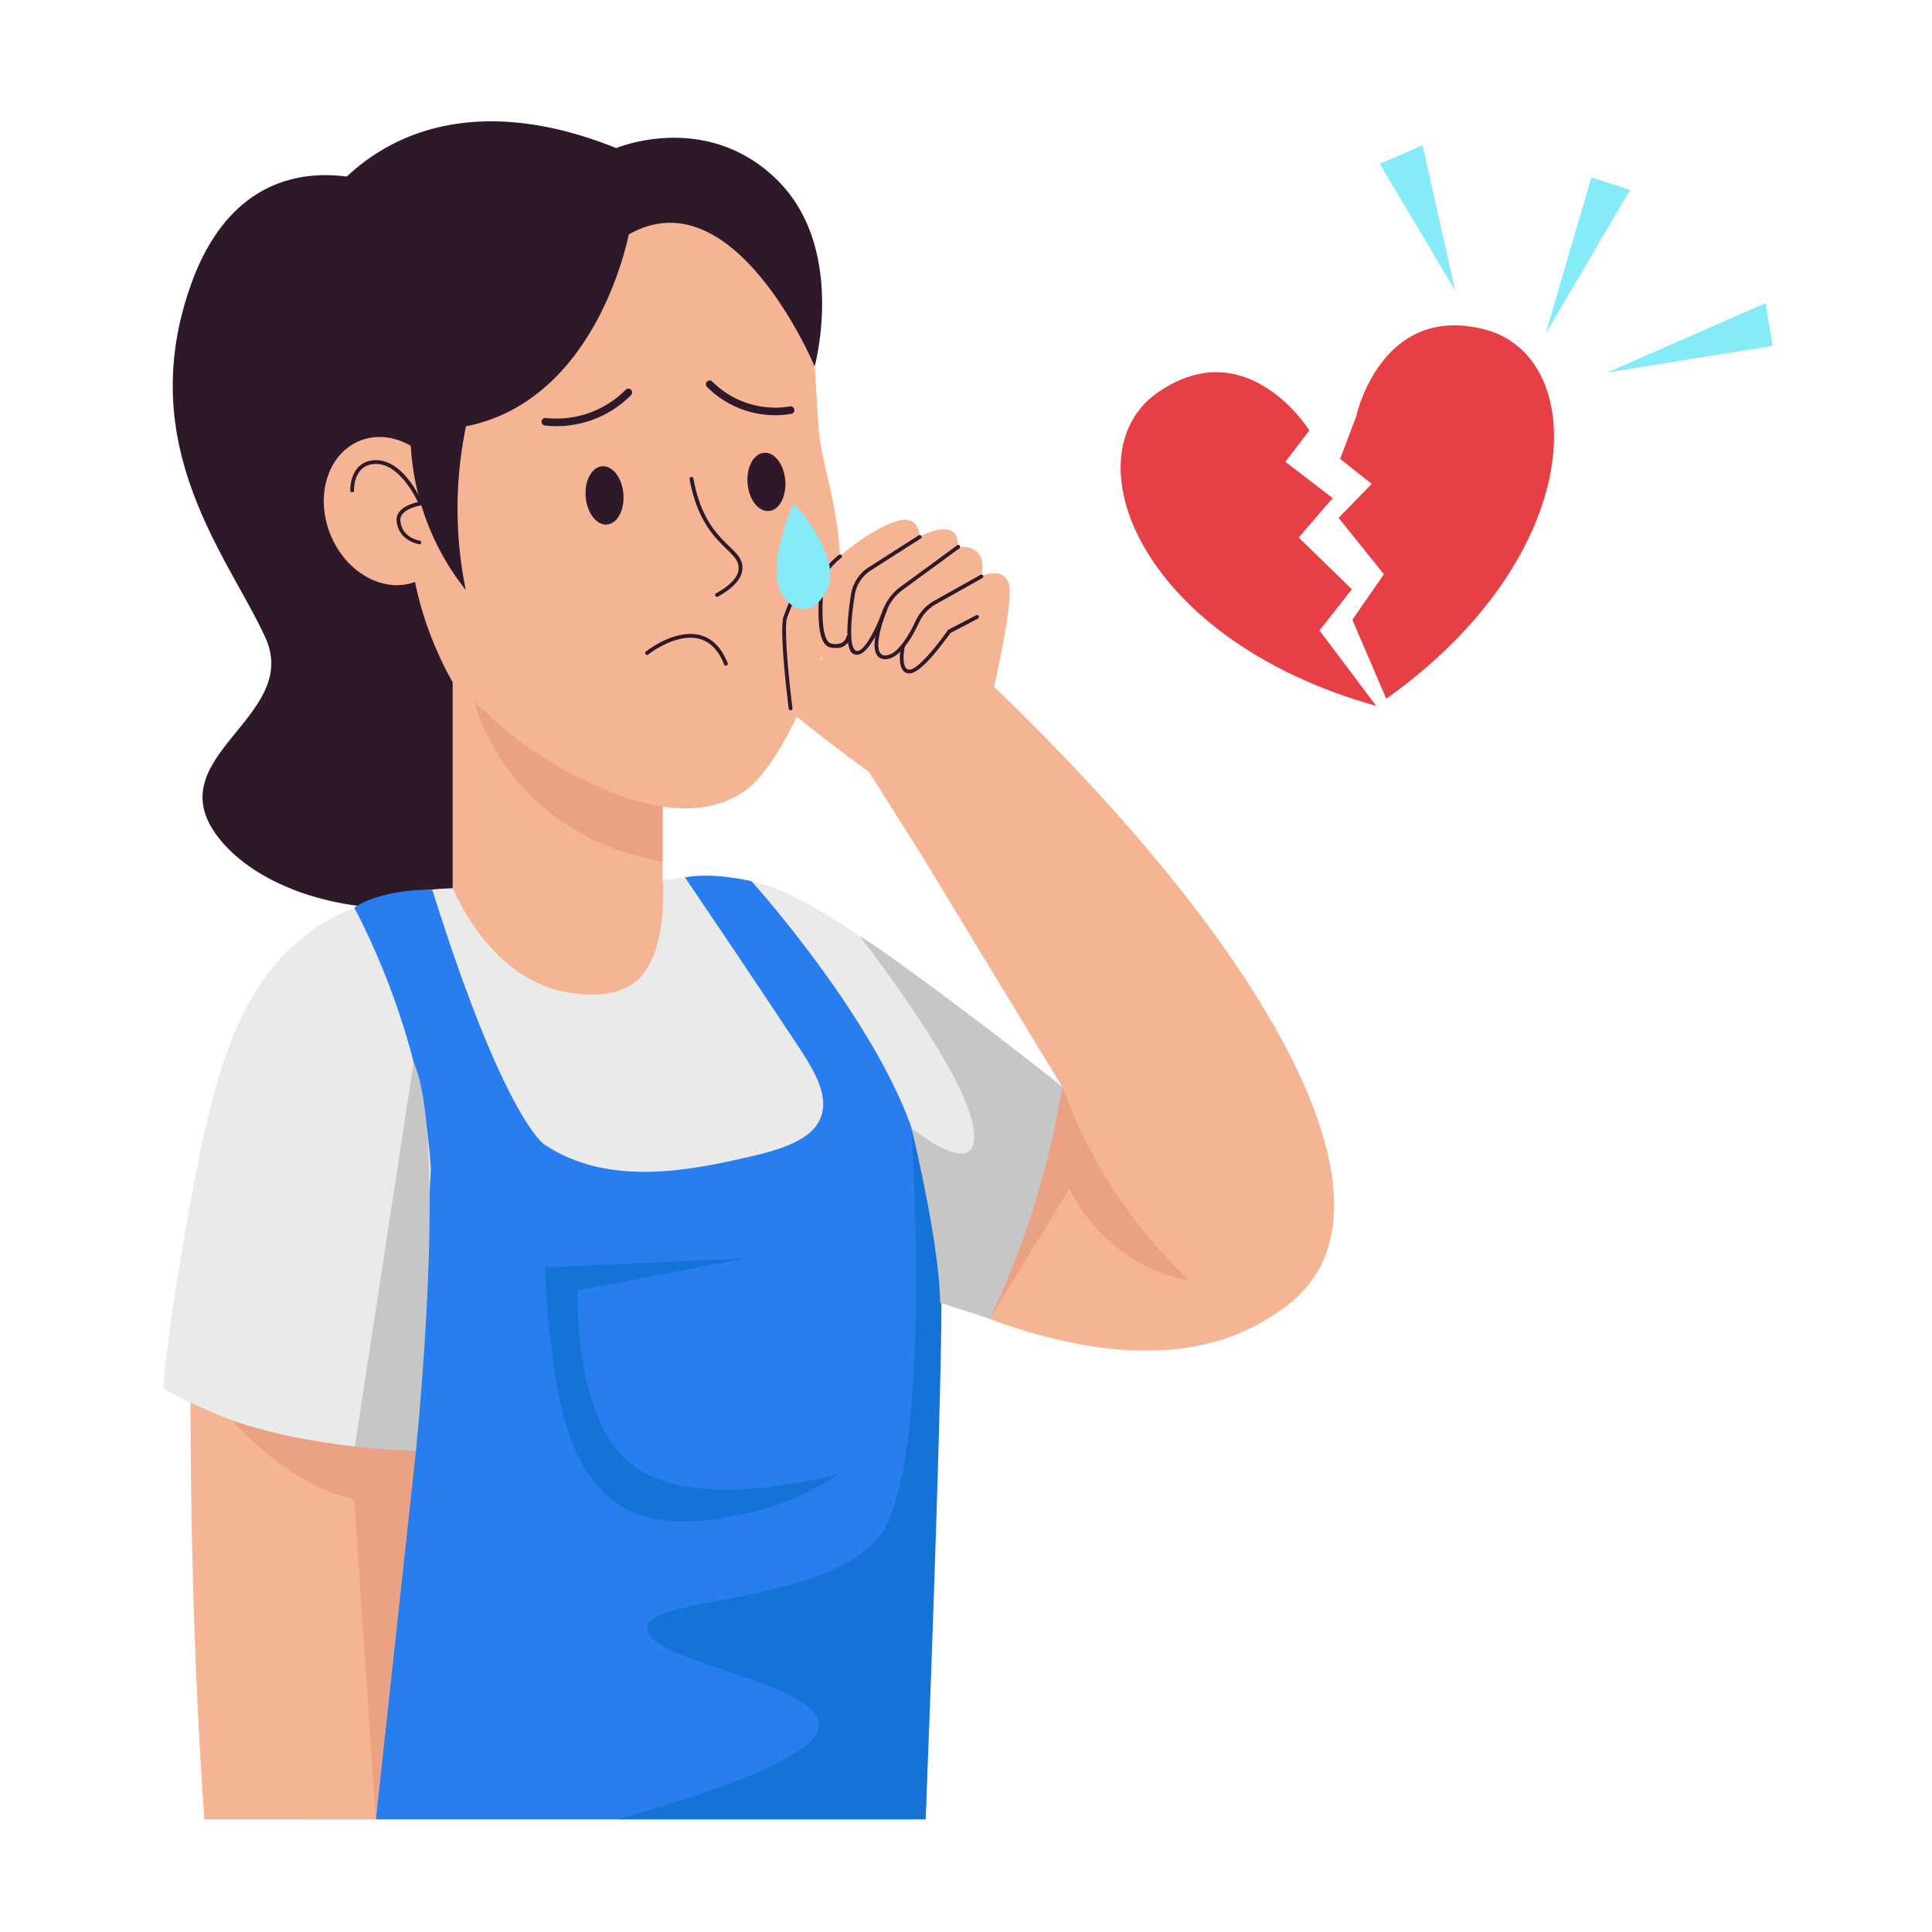 <?xml version="1.0" encoding="UTF-8"?> <svg xmlns="http://www.w3.org/2000/svg" xmlns:xlink="http://www.w3.org/1999/xlink" viewBox="0 0 512 512"><clipPath id="clip-path"><path d="m119.96 158.3h55.64v100.68h-55.64z"></path></clipPath><g id="Broken_Heart" data-name="Broken Heart"><path d="m102.4 49.53s-36.9-16.46-51.92 26.24 9.88 71.5 19.81 93.1-30.19 31.9-11.67 54 72.38 26.67 92.27-3.87-30.89-131.92-30.89-131.92z" fill="#2d1929"></path><g clip-path="url(#clip-path)"><path d="m119.96 158.3h55.64v100.68h-55.64z" fill="#f5b493"></path><path d="m123.71 178.41c5.22 28.24 27.91 47.75 56.28 50.44v-36.15z" fill="#eba284"></path></g><path d="m166.62 237c14.88-1.84 32.65-1.26 50.18 6.51 13.63 6 51.71 34.5 64.73 44.58l-47.67-78.53 25.38-31.56c70 66.16 107.89 128.9 89.84 159.12-4 6.77-10 10.47-13.71 12.69-49.46 29.8-131.57-31.47-137.52-36z" fill="#f5b493"></path><path d="m243.73 225.78-13.47-21.24q-10.39-7.54-20.41-15.6c-5-22.2-4.66-32.54 8-13.64 0 0-1.5-15.51 0-21.34s14.62-14.58 20.28-16 5.58 4.29 5.58 4.29 10.53-6 10.19 2.74c0 0 8.05-1.37 6.17 7.72 0 0 6.18-2.92 7.38 2.4s-5 31.38-5 31.38l-3.9 17.51z" fill="#f5b493"></path><path d="m281.53 288-19.18 61.45 21.06-34.45a45 45 0 0 0 31.9 24.44 132 132 0 0 1 -33.78-51.44z" fill="#eba284"></path><path d="m222.07 141.08c-1.47-11.72-4.28-18.84-5-26.5-1.74-18.94.33-33.4-13.2-46.3a65.46 65.46 0 0 0 -14.31-12.45c-19.46-14.25-51.78-14.64-73.56 1.73-25.14 18.86-24.84 51.3-24.76 59.36.35 37.63 26.49 62.87 37.9 72.15a96.09 96.09 0 0 0 20.6 15.07c8.37 4.45 30.79 16.35 46.95 5.94 4.23-2.72 10-9.55 16.86-25.53 8.79-20.67 9.99-31.76 8.52-43.47z" fill="#f5b493"></path><path d="m189.75 157.25c3.94-2.21 6-4.45 6-6.68.11-5.11-9.8-6.07-13-23.57a.5.5 0 0 1 1-.18c3.25 17.64 13.17 17.74 13 23.77-.05 2.61-2.24 5.14-6.51 7.53a.5.5 0 0 1 -.49-.87z" fill="#2d1929"></path><path d="m203.76 135.43c-2.76.23-5.28-3-5.64-7.3s1.59-7.89 4.35-8.13 5.28 3 5.63 7.3-1.59 7.9-4.34 8.13z" fill="#2d1929"></path><path d="m160.85 139c-2.75.23-5.27-3-5.63-7.3s1.59-7.9 4.34-8.13 5.28 3 5.64 7.3-1.59 7.92-4.35 8.13z" fill="#2d1929"></path><path d="m187.37 102.54a1 1 0 1 1 1.42-1.41 23.51 23.51 0 0 0 20.56 6.57 1 1 0 0 1 1.15.82 1 1 0 0 1 -.82 1.16 25.54 25.54 0 0 1 -22.31-7.14z" fill="#2d1929"></path><path d="m144.42 112.77a1 1 0 1 1 .21-2 25.84 25.84 0 0 0 21.19-7.48 1 1 0 1 1 1.42 1.42 27.86 27.86 0 0 1 -22.82 8.06z" fill="#2d1929"></path><path d="m150 236.26s-74.47-2.06-81.71 42.52 11.48 203.37 11.48 203.37h161.13s9.88-172.85 0-209.88-90.9-36.01-90.9-36.01z" fill="#eaeaea"></path><path d="m130.1 237.42c-14.81-.21-36 2.53-53.42 18.56-23.22 21.4-26.68 54.56-26.14 128.34.24 30 1.18 63.56 3.62 97.83h45.48l13.36-122.61z" fill="#f5b493"></path><path d="m139.39 236.56c-34.7-5-52.39 6.64-58.48 11.36-21.39 16.59-26.48 46.73-33.91 90.88-2 12.08-3.14 22.19-3.77 29.15 0 0 39.44 23 72.7 14.74l14.17-83.69s24.9-48.09 9.29-62.44z" fill="#eaeaea"></path><path d="m163.3 236.71a66.45 66.45 0 0 1 31.81-3.88c10.83 1.46 19.8 5.69 46.29 24.69 10.72 7.69 24.46 17.9 40.13 30.52a488.93 488.93 0 0 1 -19.18 61.45q-30.75-9.75-61.07-21z" fill="#eaeaea"></path><path d="m120 235.4c1.19 2.79 10.8 24.45 30.57 27.61 3.1.49 12.67 2 18.52-3.43 8.1-7.56 6.56-26.25 6.56-26.25-.04-.15-35.6-12.99-55.65 2.07z" fill="#f5b493"></path><path d="m93.86 240.56s18.26 32.57 20.32 69.35l-4 74.56-10.6 97.68h145.71l3.71-122.65s2.74-37.28-9.6-66.2-40.26-59.78-40.26-59.78-10.18-2.47-17.62-1c7.9 11.63 17.54 25.94 29.41 43.84 4.42 6.66 9 13.7 6.52 19.89-1.44 3.67-5.38 7.16-17.49 10-15.6 3.59-38.37 8.84-55.9-3.09 0 0-10.69-7.27-29.51-67.39 1.12-.03-13.08-.48-20.69 4.79z" fill="#287eef"></path><path d="m166.62 62.14c-.77 3.77-8.66 39.44-37.35 49.29a46.55 46.55 0 0 1 -17.49 2.4c-6.87 23.07-3.26 46.54 8.18 67 0 0-40.25-4.73-48.48-60.79s26.75-107.04 91.82-80.79c0 0 23.66-10 42.44 8.23s10.15 49.63 10.15 49.63-21.25-50.92-49.27-34.97z" fill="#2d1929"></path><path d="m110.4 154.07c-8.46 3.42-18.7-2.15-22.85-12.44s-.66-21.39 7.8-24.82 18.7 2.15 22.86 12.43.66 21.4-7.81 24.83z" fill="#f5b493"></path><g fill="#2d1929"><path d="m111.2 144.25c-.06 0-5.59-.82-6.09-6.18-.32-3.36 4-4.66 5.64-5-1.07-2.24-5.38-10.41-11.43-10.11-5.67.28-5.5 6.68-5.49 7a.5.5 0 1 1 -1 0c0-.07-.22-7.66 6.44-8 7.7-.37 12.46 10.81 12.66 11.29a.5.5 0 0 1 -.39.69c-.05 0-5.74.93-5.44 4.07.43 4.56 5 5.26 5.23 5.29a.5.5 0 0 1 -.13.95z"></path><path d="m109.2 106.47a67.6 67.6 0 0 0 14.24 49.89 107.41 107.41 0 0 1 6.17-63.1z"></path><path d="m221.41 171.71a8.36 8.36 0 0 1 -1.25-.11c-3-.51-3.89-6.26-2.8-17.57.24-2.62 3-5.48 5-7a.5.5 0 0 1 .61.79c-.05 0-4.31 3.33-4.58 6.16-.33 3.31-1.4 16 2 16.61s3.93-1.73 3.95-1.83a.5.5 0 0 1 1 .18 3.62 3.62 0 0 1 -3.93 2.77z"></path><path d="m226.74 173.48c-.89-.15-3.62-.63-1.2-16a10.43 10.43 0 0 1 4.7-7.16l13.22-8.45a.49.49 0 0 1 .69.15.5.5 0 0 1 -.15.69l-13.22 8.45a9.46 9.46 0 0 0 -4.25 6.48c-3.12 19.84 1.92 18.49 7.52 3.9a13.15 13.15 0 0 1 4.56-6l15-11a.5.5 0 1 1 .59.8l-15 11a12.2 12.2 0 0 0 -4.21 5.51c-1.27 3.36-4.79 12.23-8.25 11.63z"></path><path d="m234.6 174.69c-4.9 0-2.33-8.86-.46-13.38a.5.5 0 0 1 .93.39c-1.41 3.39-4.14 12-.47 12 3.3 0 6.48-5.76 8.08-9.19a11.67 11.67 0 0 1 4.89-5.29l12.28-6.89a.51.51 0 0 1 .68.19.5.5 0 0 1 -.2.68l-12.27 6.89a10.65 10.65 0 0 0 -4.47 4.84c-2.08 4.45-5.33 9.76-8.99 9.76z"></path><path d="m241 178.46c-2.92 0-2.79-4.48-2.19-7.36a.49.49 0 0 1 .59-.38.5.5 0 0 1 .39.59c-.43 2-.78 6.28 1.29 6.15s6.76-5.67 10.07-10.42c.1-.14-.42.16 7.55-4a.5.5 0 1 1 .46.89l-7.26 3.8c-1.9 2.59-7.75 10.73-10.9 10.73z"></path><path d="m209.51 188.24a.5.5 0 0 1 -.49-.44c-.11-.86-2.67-21-1.34-24.5 3.41-9 5.87-13.5 7.75-14.06a1.32 1.32 0 0 1 1.23.2c2.66 1.92 1.62 5.69 1.57 5.85a.5.5 0 0 1 -.61.35.51.51 0 0 1 -.35-.62s.89-3.27-1.19-4.77a.38.38 0 0 0 -.37-.06c-.84.26-2.9 2.34-7.1 13.46-1 2.72.66 18.26 1.4 24a.5.5 0 0 1 -.5.59z"></path></g><path d="m210.37 133.38c-.9 2-8.22 18.59-2.23 25.38.61.69 2.5 2.83 5 2.74 3.54-.12 5.79-4.7 6-5.14 4.23-8.68-8-22.14-8.77-22.98z" fill="#86ebf9"></path><path d="m241.51 298.87s6.07 90.34-8.68 108.51-61.89 15.44-61.29 24.35 45.52 14.06 45.52 25.38-53.76 25-53.76 25h82c2.56-65.17 4-114.1 4.17-132.72a151.51 151.51 0 0 0 -7.96-50.52z" fill="#1573d8"></path><path d="m197.51 333.48-44.51 8.52c.24 30.57 8.53 42.74 17 47.84 17.63 10.64 52.32.7 52.42.7a68.43 68.43 0 0 1 -25.16 10.61c-9.29 1.85-22.09 4.4-32.66-2.05-14.85-9.06-17.27-30.93-19.29-49.13a126 126 0 0 1 -.77-14.14z" fill="#1573d8"></path><path d="m109.63 281.55-15.77 102.92h16.36s8.57-82.66-.59-102.92z" fill="#c6c6c6"></path><path d="m227.75 248s27.89 35.55 30.2 50.87-16.44 0-16.44 0 7.42 30.07 7.63 46.36l13.22 4.26a234.3 234.3 0 0 0 19.17-61.49c-10.11-8-42.37-32.93-53.78-40z" fill="#c6c6c6"></path><path d="m61.55 376.42s14.83 17.25 32.31 20.85l5.72 84.88 10.64-97.68s-26.7-.34-48.67-8.05z" fill="#eba284"></path><path d="m192.36 176.4a.51.51 0 0 1 -.46-.31c-1.47-3.73-3.68-6-6.54-6.78-6.14-1.66-13.44 4-13.52 4.09a.5.5 0 1 1 -.61-.78c.31-.25 7.76-6.06 14.38-4.28 3.2.86 5.62 3.34 7.22 7.38a.5.5 0 0 1 -.47.68z" fill="#2d1929"></path><path d="m347 114.07s-16.38-26.35-40-10.19-5.92 65.36 57.73 83.2l-15.05-20 8.58-10.91-14.09-13.73 9-10.44-12.53-9.63z" fill="#e73f46"></path><path d="m359.37 110.45s6.5-30.33 34.17-23.12 27.7 59.5-26.16 97.84l-9-20.91 8.36-12.07-12-14.95q4.4-4.52 8.78-9l-8.37-6.62z" fill="#e73f46"></path><path d="m409.59 88.48 12.14-41.49 10.27 3.34z" fill="#86ebf9"></path><path d="m426.02 98.7 41.88-18.38 1.86 11.34z" fill="#86ebf9"></path><path d="m385.62 76.98-8.61-38.5-11.35 4.96z" fill="#86ebf9"></path></g></svg> 